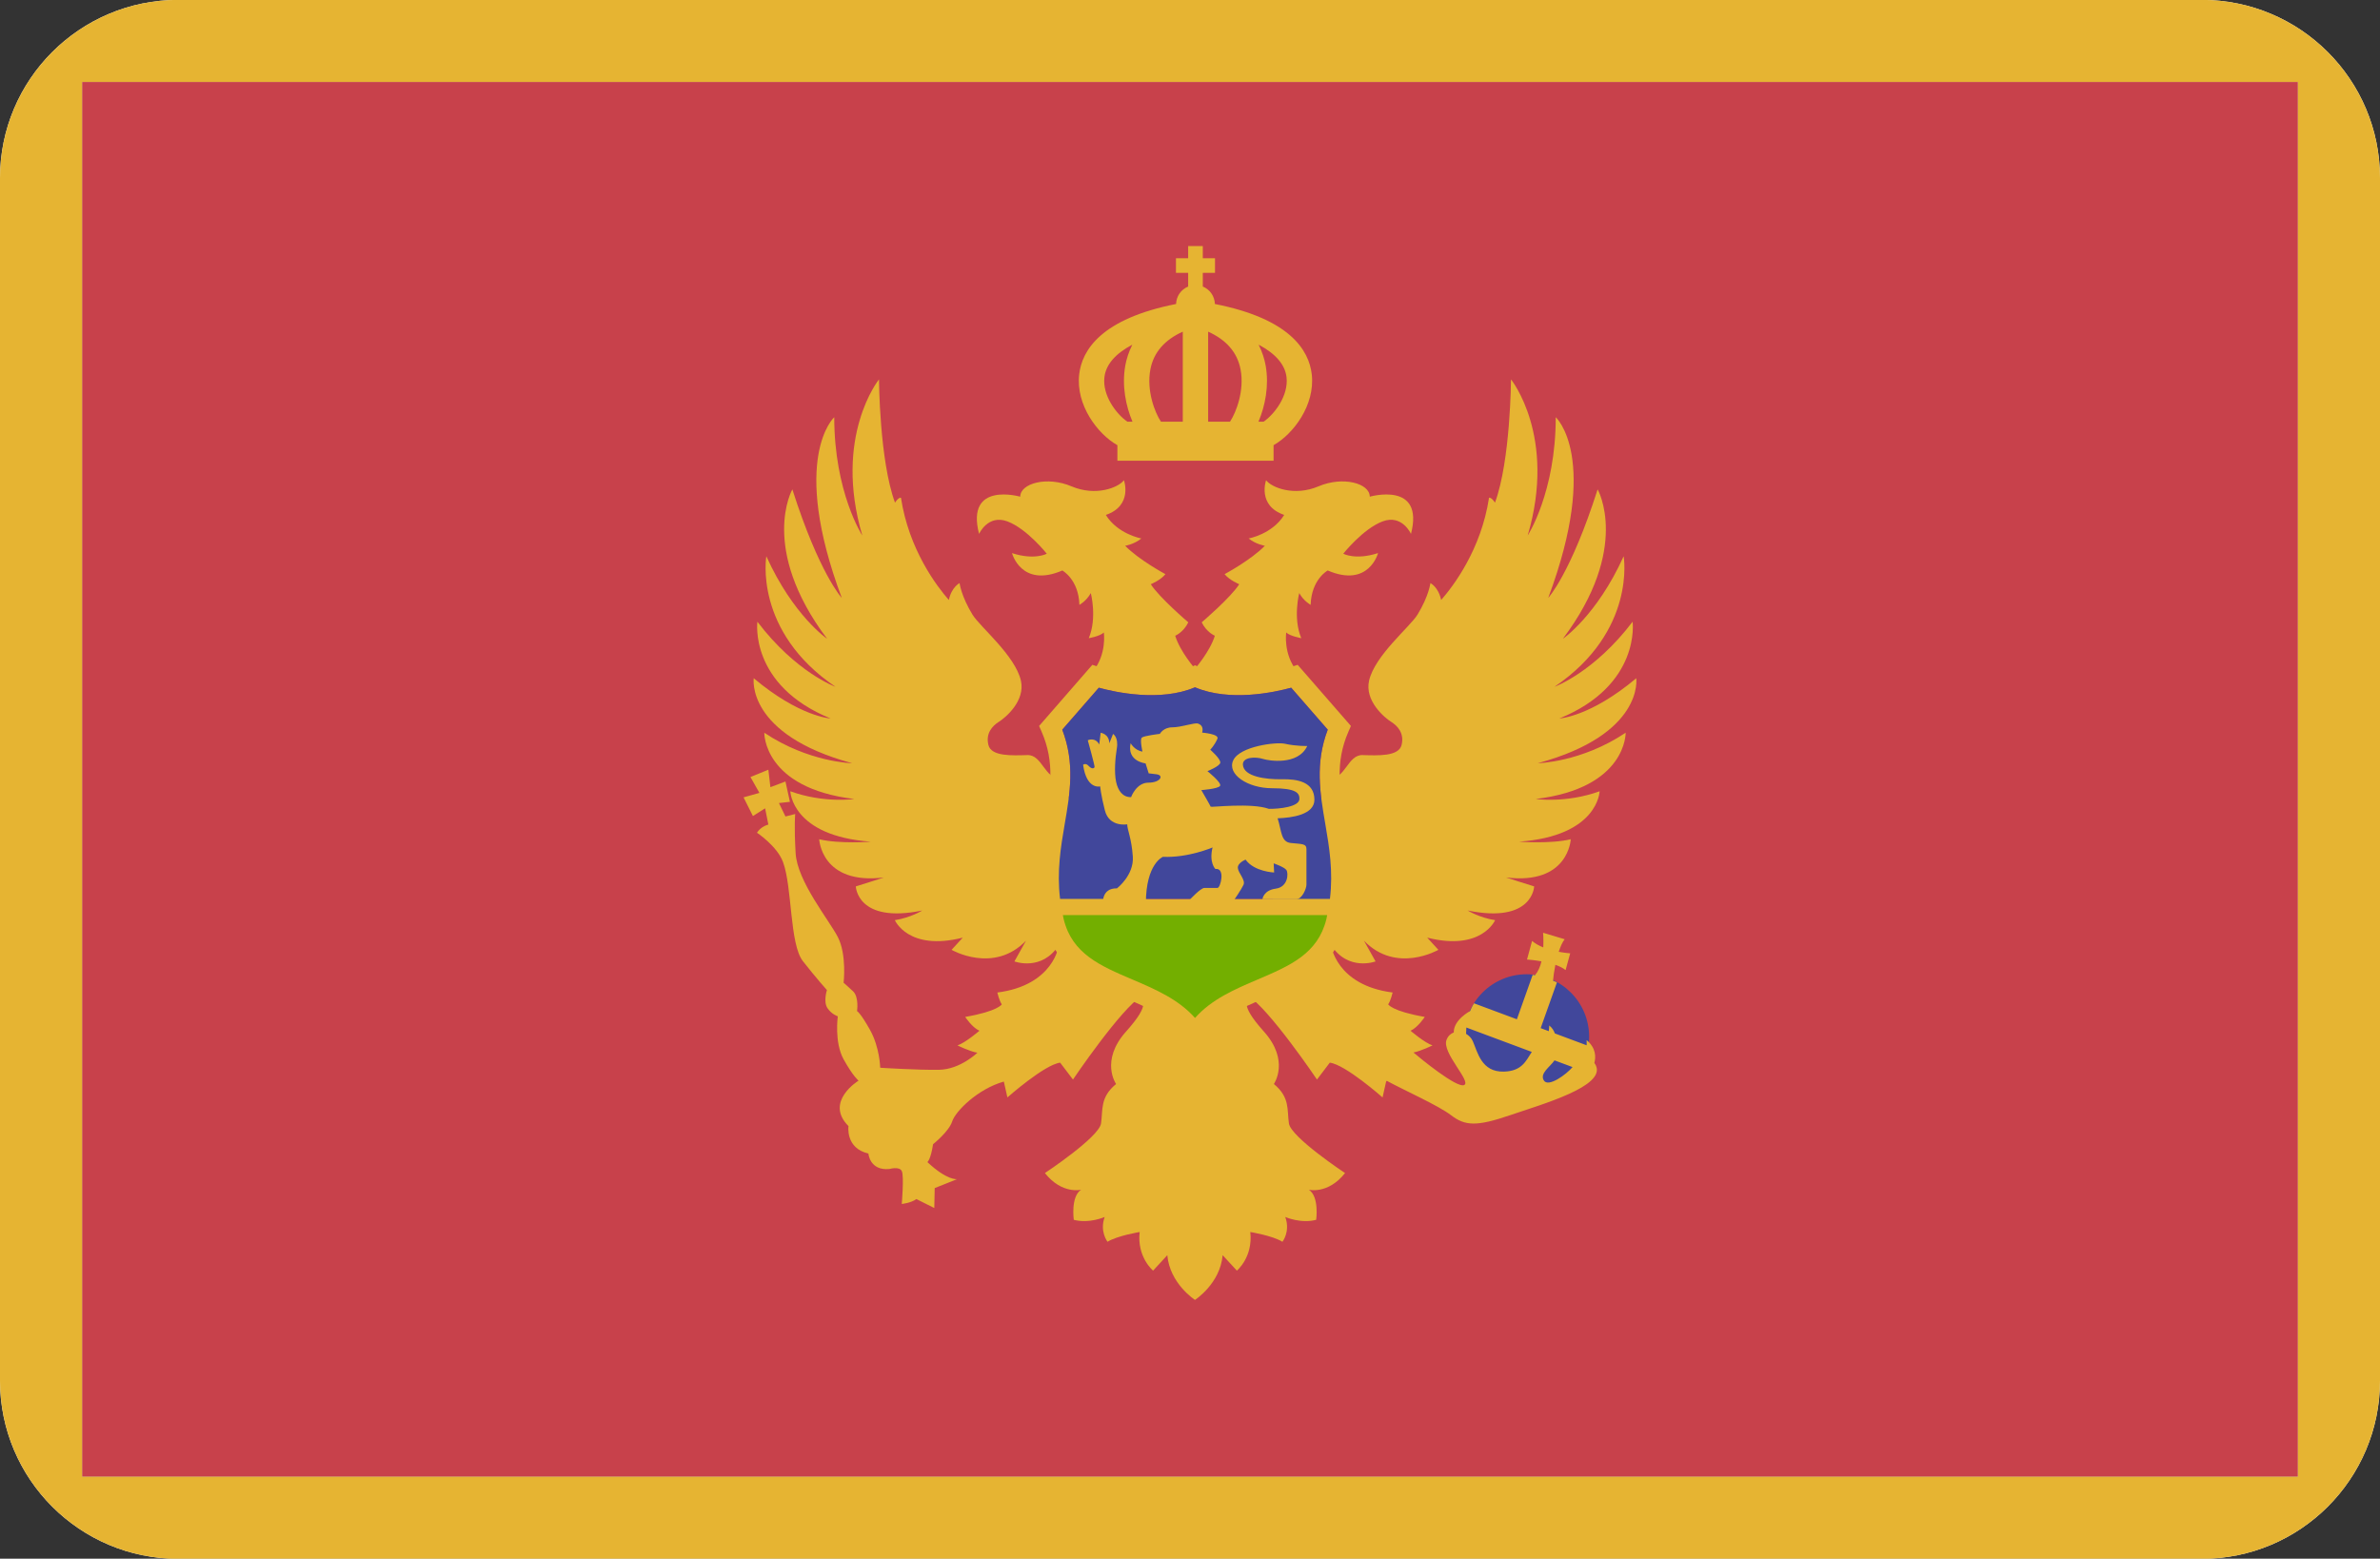 <?xml version="1.0" encoding="iso-8859-1"?>
<!-- Generator: Adobe Illustrator 19.0.0, SVG Export Plug-In . SVG Version: 6.00 Build 0)  -->
<svg xmlns="http://www.w3.org/2000/svg" xmlns:xlink="http://www.w3.org/1999/xlink" version="1.1" id="Layer_1" x="0px" y="0px" viewBox="0 88.3 512 335.4" style="enable-background:new 0 0 512 512;" xml:space="preserve">
<rect x="0" y="88.3" width="512" height="335.4" fill="#333333" stroke="none"/>
<g>
	<rect x="17.655" y="105.929" style="fill:#F5F5F5;" width="476.69" height="300.14"/>
	<path style="fill:#F5F5F5;" d="M473.655,88.275H38.345C17.167,88.275,0,105.442,0,126.62V385.38   c0,21.177,17.167,38.345,38.345,38.345h435.31c21.177,0,38.345-17.167,38.345-38.345V126.62   C512,105.442,494.833,88.275,473.655,88.275z M494.345,406.068H17.655V105.93h476.69V406.068z"/>
	<circle style="fill:#F5F5F5;" cx="328.43" cy="311.37" r="13.433"/>
	<path style="fill:#F5F5F5;" d="M352.003,234.242c-9.886,8.311-16.535,8.661-16.535,8.661c17.586-7.174,15.748-20.822,15.748-20.822   c-8.311,10.936-16.798,13.998-16.798,13.998c17.673-11.986,14.873-28.084,14.873-28.084c-5.774,12.774-13.079,17.76-13.079,17.76   c14.698-19.554,7.48-32.152,7.48-32.152c-5.774,18.11-10.63,23.36-10.63,23.36c11.286-30.184,1.619-38.889,1.619-38.889   c0,16.185-6.037,25.459-6.037,25.459c6.3-21.347-3.587-33.596-3.587-33.596s-0.093,17.404-3.445,26.52   c-0.804-1.222-1.28-1.06-1.28-1.06c-1.704,11.179-7.712,19.049-10.306,22.01c-0.576-2.786-2.308-3.639-2.308-3.639   s-0.312,2.735-2.766,6.769c-1.608,2.643-9.204,8.806-10.429,14.23c-0.982,4.349,3.325,7.961,4.724,8.836   c1.4,0.875,2.887,2.45,2.274,4.986c-0.612,2.537-5.162,2.274-8.399,2.187s-3.674,5.249-7.262,5.075l-0.608,3.98l-1.405,0.307   c0,0-14.698,29.289-15.949,39.255l-10.823,1.427l-10.823-1.427c-1.251-9.966-15.949-39.255-15.949-39.255l-1.405-0.307l-0.608-3.98   c-3.587,0.175-4.024-5.162-7.262-5.075c-3.238,0.087-7.787,0.35-8.399-2.187s0.875-4.113,2.274-4.986   c1.4-0.875,5.707-4.488,4.724-8.836c-1.225-5.425-8.821-11.587-10.429-14.23c-2.454-4.033-2.766-6.769-2.766-6.769   s-1.732,0.853-2.308,3.639c-2.593-2.963-8.601-10.831-10.305-22.01c0,0-0.476-0.161-1.28,1.06   c-3.352-9.117-3.445-26.52-3.445-26.52s-9.886,12.248-3.587,33.596c0,0-6.037-9.273-6.037-25.459c0,0-9.667,8.705,1.619,38.889   c0,0-4.855-5.249-10.63-23.36c0,0-7.218,12.598,7.48,32.152c0,0-7.305-4.986-13.079-17.76c0,0-2.799,16.098,14.873,28.084   c0,0-8.487-3.062-16.798-13.998c0,0-1.837,13.649,15.748,20.822c0,0-6.649-0.35-16.535-8.661c0,0-1.75,12.074,21.172,18.285   c0,0-9.362-0.175-18.898-6.562c0,0-0.263,11.898,19.335,14.261c0,0-6.474,0.962-13.736-1.662c0,0,0.263,9.623,17.323,10.848   c0,0-6.737,0.525-11.111-0.525c0,0,0.437,9.886,13.911,8.224c0,0-4.55,1.487-6.037,1.924c0,0,0.263,8.071,14.304,5.184   c0,0-2.494,1.553-5.906,2.078c0,0,2.887,6.737,14.611,3.762l-2.406,2.625c0,0,9.055,5.249,16.01-1.969l-2.494,4.462   c0,0,5.906,2.231,9.58-3.543c0,0-1.006,8.661-13.255,10.237c0,0,0.437,1.837,0.962,2.537c0,0-0.788,1.487-7.874,2.712   c0,0,1.487,2.274,3.062,2.975c0,0-3.062,2.625-4.724,3.149c0,0,2.625,1.312,4.287,1.575c0,0-3.674,3.587-8.224,3.674   c-4.55,0.087-12.685-0.438-12.685-0.438s-0.087-4.374-2.187-8.137c-2.1-3.762-2.799-4.046-2.799-4.046s0.459-3.018-0.853-4.265   s-2.034-1.837-2.034-1.837s0.7-6.037-1.225-9.799c-1.924-3.762-8.749-11.986-9.099-18.11s-0.087-8.399-0.087-8.399l-2.1,0.525   l-1.4-2.887l2.362-0.263l-0.962-4.374l-3.238,1.225l-0.438-3.762l-3.849,1.575l1.924,3.412l-3.412,0.962l2.013,4.024l2.625-1.662   l0.7,3.499c0,0-1.575,0.35-2.45,1.75c0,0,4.329,2.873,5.599,6.3c2.013,5.425,1.4,17.673,4.287,21.347   c2.887,3.674,5.162,6.211,5.162,6.211s-0.809,2.494,0.109,3.871c0.919,1.378,2.231,1.772,2.231,1.772s-0.788,5.578,1.247,9.252   c2.034,3.674,3.215,4.594,3.215,4.594s-7.415,4.527-2.165,9.777c0,0-0.7,4.768,4.287,5.906c0,0,0.263,3.762,4.55,3.325   c0,0,2.1-0.612,2.625,0.438c0.525,1.049,0,7.086,0,7.086s1.924-0.175,3.149-1.049l3.849,1.924l0.087-4.287l4.812-1.924   c0,0-2.1,0.35-6.387-3.674c0,0,0.7-0.438,1.225-3.85c0,0,3.412-2.712,4.113-4.899c0.7-2.187,5.512-6.999,11.111-8.574l0.766,3.412   c0,0,8.006-7.086,11.351-7.48l2.756,3.63c0,0,10.324-15.31,14.873-18.023c-0.35,1.225,2.187,1.4-3.456,7.699   c-5.643,6.3-2.144,11.286-2.144,11.286c-3.499,2.887-2.799,5.512-3.238,8.487c-0.437,2.975-12.074,10.674-12.074,10.674   c3.674,4.637,7.787,3.587,7.787,3.587c-2.275,1.487-1.575,6.474-1.575,6.474c3.325,0.875,6.649-0.612,6.649-0.612   c-1.138,3.149,0.612,5.336,0.612,5.336c2.1-1.312,6.912-2.1,6.912-2.1c-0.612,5.425,2.887,8.311,2.887,8.311l3.062-3.325   c0.525,6.124,5.95,9.624,5.95,9.624s5.425-3.5,5.95-9.624l3.062,3.325c0,0,3.5-2.887,2.887-8.311c0,0,4.812,0.788,6.912,2.1   c0,0,1.75-2.187,0.612-5.336c0,0,3.325,1.487,6.649,0.612c0,0,0.7-4.987-1.575-6.474c0,0,4.113,1.049,7.787-3.587   c0,0-11.636-7.699-12.074-10.674c-0.437-2.975,0.263-5.599-3.238-8.487c0,0,3.499-4.987-2.144-11.286   c-5.643-6.3-3.106-6.475-3.456-7.699c4.55,2.712,14.873,18.023,14.873,18.023l2.756-3.63c3.347,0.394,11.351,7.48,11.351,7.48   l0.766-3.412l0.145-0.158c4.174,2.248,11.068,5.288,13.854,7.418c2.975,2.275,5.425,2.45,12.598,0   c7.175-2.45,20.522-6.217,18.548-10.674c-0.108-0.243-0.23-0.406-0.348-0.596c0.313-1.151,0.442-3.16-1.665-4.916   c0,0,0.025,0.489,0.008,1.117l-6.839-2.549c-0.226-0.605-0.564-1.198-1.217-1.717c0,0,0.01,0.525-0.084,1.233l-1.754-0.654   l3.501-9.849c-0.265-0.148-0.563-0.231-0.838-0.361c0.071-0.892,0.239-2.125,0.5-3.414c0.855,0.299,1.636,0.668,2.202,1.131   l0.988-3.606c0,0-1.063-0.07-2.464-0.332c0.354-1.088,0.774-2.065,1.273-2.696l-4.637-1.4c0,0,0.12,1.405,0.038,3.158   c-0.885-0.359-1.729-0.815-2.411-1.399l-1.087,4.002c0.373,0.022,1.639,0.131,3.106,0.393c-0.265,1.175-0.732,2.217-1.401,2.999   c-0.165-0.022-0.318-0.082-0.486-0.098l-3.4,9.565l-9.22-3.436c-0.395,0.622-0.7,1.3-0.985,1.986   c0.049-0.1,0.093-0.256,0.145-0.319c0,0-3.567,1.866-3.518,4.607c-0.657,0.249-1.233,0.742-1.558,1.597   c-1.049,2.756,5.38,8.924,3.806,9.711c-1.546,0.772-9.623-5.88-10.918-6.997c1.665-0.323,4.094-1.533,4.094-1.533   c-1.663-0.525-4.724-3.149-4.724-3.149c1.575-0.7,3.062-2.975,3.062-2.975c-7.086-1.225-7.874-2.712-7.874-2.712   c0.525-0.7,0.962-2.537,0.962-2.537c-12.248-1.575-13.255-10.237-13.255-10.237c3.674,5.774,9.58,3.543,9.58,3.543l-2.494-4.462   c6.955,7.218,16.01,1.969,16.01,1.969l-2.406-2.625c11.723,2.975,14.611-3.762,14.611-3.762c-3.412-0.525-5.906-2.078-5.906-2.078   c14.042,2.887,14.304-5.184,14.304-5.184c-1.487-0.438-6.037-1.924-6.037-1.924c13.473,1.663,13.911-8.224,13.911-8.224   c-4.374,1.049-11.111,0.525-11.111,0.525c17.06-1.225,17.323-10.848,17.323-10.848c-7.262,2.625-13.736,1.662-13.736,1.662   c19.597-2.362,19.335-14.261,19.335-14.261c-9.536,6.387-18.898,6.562-18.898,6.562   C353.753,246.314,352.003,234.242,352.003,234.242z M332.121,320.789c-0.935-1.518,1.293-2.876,2.296-4.321l3.878,1.444   C336.978,319.484,333.085,322.354,332.121,320.789z M329.53,314.648c-1.258,1.949-2.133,4.135-6.005,4.239   c-4.855,0.131-5.643-4.2-6.692-6.562c-0.306-0.689-0.834-1.209-1.44-1.566c-0.002-0.424,0.02-0.889,0.057-1.359L329.53,314.648z"/>
	<path style="fill:#F5F5F5;" d="M255.635,222.212c0,0-6.233-5.315-8.071-8.202c0,0,2.1-0.853,3.149-2.165   c0,0-5.643-3.018-8.661-6.102c0,0,1.969-0.328,3.478-1.575c0,0-5.068-0.916-7.638-5.066c5.859-2.001,3.898-7.467,3.898-7.467   c-1.181,1.575-6.037,3.543-11.286,1.312s-11.023-0.657-11.023,2.231c0,0-11.811-3.412-8.858,8.006c0,0,1.902-4.265,6.102-2.69   c4.2,1.575,8.465,6.955,8.465,6.955s-2.625,1.443-7.48-0.131c0,0,1.969,7.545,10.827,3.74c0,0,3.499,1.881,3.674,7.393   c0,0,1.487-0.788,2.45-2.537c0,0,1.4,5.336-0.437,9.711c0,0,2.45-0.437,3.238-1.225c0,0,0.7,4.637-2.362,8.399   c0,0,13.451,6.409,21.982-0.612c0,0-3.215-3.674-4.265-7.086C252.813,225.098,254.584,224.376,255.635,222.212z"/>
	<path style="fill:#F5F5F5;" d="M294.677,195.177c0-2.887-5.774-4.462-11.023-2.231c-5.249,2.231-10.105,0.263-11.286-1.312   c0,0-1.962,5.466,3.898,7.467c-2.57,4.15-7.638,5.066-7.638,5.066c1.51,1.247,3.478,1.575,3.478,1.575   c-3.018,3.084-8.661,6.102-8.661,6.102c1.049,1.312,3.149,2.165,3.149,2.165c-1.837,2.887-8.071,8.202-8.071,8.202   c1.049,2.165,2.822,2.887,2.822,2.887c-1.049,3.412-4.265,7.086-4.265,7.086c8.53,7.021,21.982,0.612,21.982,0.612   c-3.062-3.762-2.362-8.399-2.362-8.399c0.788,0.788,3.238,1.225,3.238,1.225c-1.837-4.374-0.437-9.711-0.437-9.711   c0.962,1.75,2.45,2.537,2.45,2.537c0.175-5.512,3.674-7.393,3.674-7.393c8.858,3.806,10.827-3.74,10.827-3.74   c-4.855,1.575-7.48,0.131-7.48,0.131s4.265-5.38,8.465-6.955c4.2-1.575,6.102,2.69,6.102,2.69   C306.487,191.766,294.677,195.177,294.677,195.177z"/>
	<path style="fill:#F5F5F5;" d="M289.329,264.883c-1.152-6.706-2.145-12.498,0.748-19.134l0.54-1.239l-11.457-13.156l-1.354,0.451   c-0.117,0.04-12.092,3.955-19.769,0.115l-0.958-0.479l-0.958,0.479c-7.641,3.829-19.648-0.075-19.772-0.117l-1.354-0.447   L223.54,244.51l0.54,1.239c2.893,6.636,1.9,12.428,0.748,19.134c-1.085,6.332-2.316,13.51-0.15,22.263   c2.351,9.502,10.268,12.879,17.25,15.863c5.383,2.297,10.466,4.467,13.34,9.022l1.81,2.87l1.81-2.87   c2.874-4.555,7.957-6.724,13.34-9.022c6.984-2.983,14.899-6.36,17.25-15.863C291.645,278.393,290.413,271.214,289.329,264.883z    M228.522,245.307l7.863-9.027c3.562,0.979,13.19,3.097,20.693-0.088c7.502,3.186,17.13,1.066,20.693,0.088l7.863,9.027   c-2.761,7.272-1.674,13.611-0.526,20.3c0.859,5.012,1.714,10.175,0.996,16.121h-58.052c-0.717-5.946,0.138-11.109,0.996-16.121   C230.196,258.919,231.283,252.578,228.522,245.307z M270.548,299.071c-4.866,2.078-9.873,4.214-13.47,8.269   c-3.597-4.055-8.604-6.191-13.47-8.269c-6.828-2.915-12.719-5.463-14.662-12.618h56.262   C283.267,293.609,277.376,296.156,270.548,299.071z"/>
	<path style="fill:#F5F5F5;" d="M228.522,245.307l7.863-9.027c3.562,0.979,13.19,3.097,20.693-0.088   c7.502,3.186,17.13,1.066,20.693,0.088l7.863,9.027c-2.761,7.272-1.674,13.611-0.526,20.3c0.859,5.012,1.714,10.175,0.996,16.121   h-58.052c-0.717-5.946,0.138-11.109,0.996-16.121C230.196,258.919,231.283,252.578,228.522,245.307z"/>
	<path style="fill:#F5F5F5;" d="M228.646,285.204c0.067,0.307,0.11,0.602,0.188,0.914c1.839,7.431,7.834,9.99,14.776,12.953   c4.866,2.078,9.873,4.214,13.47,8.269c3.597-4.055,8.604-6.191,13.47-8.269c6.942-2.964,12.937-5.523,14.776-12.953   c0.077-0.311,0.12-0.607,0.188-0.914H228.646z"/>
	<path style="fill:#F5F5F5;" d="M282.763,260.391c0-3.871-3.679-4.481-7.023-4.415c-3.345,0.067-8.237-0.544-8.361-3.144   c-0.077-1.621,2.643-1.772,4.415-1.204c1.028,0.33,7.424,1.472,9.431-2.809c0,0-2.339,0.075-4.808-0.479   c-1.902-0.427-9.707,0.545-11.112,3.555s3.125,6.014,8.342,6.014s5.933,1.044,5.892,2.316c-0.054,1.672-4.191,2.145-6.569,2.123   c-3.743-1.359-12.477-0.295-12.519-0.46c-0.05-0.202-2.015-3.575-2.015-3.575s3.576-0.252,4.029-0.907   c0.453-0.654-2.713-3.169-2.713-3.169s2.663-1.062,2.764-1.817c0.11-0.831-2.162-2.798-2.162-2.798s0.878-0.865,1.538-2.342   c0.472-1.055-3.277-1.337-3.277-1.337c0.201-0.802,0.124-1.581-0.87-1.94c-0.768-0.277-3.612,0.802-5.551,0.802   s-2.676,1.405-2.676,1.405s-3.411,0.402-3.88,0.802c-0.468,0.402,0.134,3.01,0.134,3.01c-1.739-0.267-2.541-1.806-2.541-1.806   c-0.87,3.946,3.211,4.348,3.211,4.348l0.669,2.141c0,0,0,0,1.672,0.201s0.87,1.806-1.739,1.806s-3.716,3.112-3.716,3.112   c-1.813,0.051-2.82-1.41-3.223-3.274c-0.444-2.051-0.182-5.203,0.151-7.201c0.403-2.418-0.806-3.123-0.806-3.123l-0.806,2.015   c-0.05-2.065-1.864-2.266-1.864-2.266l-0.302,2.518c-0.907-1.662-2.467-0.907-2.467-0.907s1.511,5.439,1.461,5.741   c-0.051,0.302-0.554,0.554-1.259-0.202s-1.208-0.252-1.208-0.252c0.756,5.439,3.672,4.641,3.672,4.641s0.13,1.704,1.011,5.163   c0.94,3.693,4.808,2.998,4.808,2.998c0,1.204,0.937,2.943,1.204,6.956s-3.411,6.823-3.411,6.823   c-3.345-0.067-3.01,3.211-3.01,3.211h9.23c0-8.535,3.669-9.998,3.669-9.998c5.439,0.252,10.677-2.015,10.677-2.015   c-0.806,3.274,0.605,4.633,0.605,4.633c2.216-0.302,1.108,4.079,0.453,4.079c-0.654,0-2.015,0-2.82,0s-3.123,2.518-3.123,2.518   h9.569c0,0,1.461-2.115,1.964-3.172c0.503-1.058-1.108-2.518-1.208-3.626c-0.1-1.108,1.662-1.813,1.662-1.813   c1.864,2.618,6.144,2.77,6.144,2.77l-0.1-1.964c0,0,2.216,0.756,2.72,1.41c0.503,0.654,0.403,3.677-2.266,4.029   s-2.871,2.266-2.871,2.266s6.094,0,7.303,0s2.165-2.266,2.165-3.123c0-0.856,0-6.446,0-7.656c0-1.208-1.007-1.057-3.374-1.31   c-2.15-0.228-1.944-2.581-2.83-5.312C277.956,264.276,282.763,263.596,282.763,260.391z"/>
	<path style="fill:#F5F5F5;" d="M282.197,168.871c-0.599-5.281-4.809-12.006-20.844-15.158c-0.053-1.704-1.101-3.148-2.6-3.756   v-2.943h2.625v-3.149h-2.625v-2.624h-3.149v2.625h-2.625v3.149h2.625v2.943c-1.497,0.608-2.547,2.052-2.6,3.756   c-16.035,3.153-20.245,9.877-20.844,15.158c-0.747,6.585,3.969,12.829,8.221,15.222v3.341h33.596v-3.341   C278.228,181.701,282.943,175.456,282.197,168.871z M264.609,179.036h-4.702v-19.369c3.876,1.751,6.274,4.436,6.972,8.124   C267.748,172.383,265.912,177.065,264.609,179.036z M247.477,167.788c0.698-3.688,3.095-6.372,6.972-8.122v19.369h-4.703   C248.441,177.065,246.606,172.382,247.477,167.788z M243.59,162.47c-0.772,1.547-1.265,3.094-1.516,4.515   c-0.76,4.302,0.111,8.674,1.551,12.051h-1.103c-2.356-1.622-5.383-5.612-4.936-9.549   C237.897,166.732,239.986,164.369,243.59,162.47z M271.835,179.036h-1.106c1.44-3.375,2.312-7.747,1.553-12.049   c-0.252-1.421-0.744-2.97-1.517-4.518c3.605,1.899,5.694,4.264,6.005,7.017C277.217,173.424,274.19,177.414,271.835,179.036z"/>
</g>
<rect x="17.655" y="105.929" style="fill:#C8414B;" width="476.69" height="300.14"/>
<path style="fill:#E6B432;" d="M473.655,88.275H38.345C17.167,88.275,0,105.442,0,126.62V385.38  c0,21.177,17.167,38.345,38.345,38.345h435.31c21.177,0,38.345-17.167,38.345-38.345V126.62  C512,105.442,494.833,88.275,473.655,88.275z M494.345,406.068H17.655V105.93h476.69V406.068z"/>
<circle style="fill:#41479B;" cx="328.43" cy="311.37" r="13.433"/>
<g>
	<path style="fill:#E6B432;" d="M352.003,234.242c-9.886,8.311-16.535,8.661-16.535,8.661c17.586-7.174,15.748-20.822,15.748-20.822   c-8.311,10.936-16.798,13.998-16.798,13.998c17.673-11.986,14.873-28.084,14.873-28.084c-5.774,12.774-13.079,17.76-13.079,17.76   c14.698-19.554,7.48-32.152,7.48-32.152c-5.774,18.11-10.63,23.36-10.63,23.36c11.286-30.184,1.619-38.889,1.619-38.889   c0,16.185-6.037,25.459-6.037,25.459c6.3-21.347-3.587-33.596-3.587-33.596s-0.093,17.404-3.445,26.52   c-0.804-1.222-1.28-1.06-1.28-1.06c-1.704,11.179-7.712,19.049-10.306,22.01c-0.576-2.786-2.308-3.639-2.308-3.639   s-0.312,2.735-2.766,6.769c-1.608,2.643-9.204,8.806-10.429,14.23c-0.982,4.349,3.325,7.961,4.724,8.836   c1.4,0.875,2.887,2.45,2.274,4.986c-0.612,2.537-5.162,2.274-8.399,2.187s-3.674,5.249-7.262,5.075l-0.608,3.98l-1.405,0.307   c0,0-14.698,29.289-15.949,39.255l-10.823,1.427l-10.823-1.427c-1.251-9.966-15.949-39.255-15.949-39.255l-1.405-0.307l-0.608-3.98   c-3.587,0.175-4.024-5.162-7.262-5.075c-3.238,0.087-7.787,0.35-8.399-2.187s0.875-4.113,2.274-4.986   c1.4-0.875,5.707-4.488,4.724-8.836c-1.225-5.425-8.821-11.587-10.429-14.23c-2.454-4.033-2.766-6.769-2.766-6.769   s-1.732,0.853-2.308,3.639c-2.593-2.963-8.601-10.831-10.305-22.01c0,0-0.476-0.161-1.28,1.06   c-3.352-9.117-3.445-26.52-3.445-26.52s-9.886,12.248-3.587,33.596c0,0-6.037-9.273-6.037-25.459c0,0-9.667,8.705,1.619,38.889   c0,0-4.855-5.249-10.63-23.36c0,0-7.218,12.598,7.48,32.152c0,0-7.305-4.986-13.079-17.76c0,0-2.799,16.098,14.873,28.084   c0,0-8.487-3.062-16.798-13.998c0,0-1.837,13.649,15.748,20.822c0,0-6.649-0.35-16.535-8.661c0,0-1.75,12.074,21.172,18.285   c0,0-9.362-0.175-18.898-6.562c0,0-0.263,11.898,19.335,14.261c0,0-6.474,0.962-13.736-1.662c0,0,0.263,9.623,17.323,10.848   c0,0-6.737,0.525-11.111-0.525c0,0,0.437,9.886,13.911,8.224c0,0-4.55,1.487-6.037,1.924c0,0,0.263,8.071,14.304,5.184   c0,0-2.494,1.553-5.906,2.078c0,0,2.887,6.737,14.611,3.762l-2.406,2.625c0,0,9.055,5.249,16.01-1.969l-2.494,4.462   c0,0,5.906,2.231,9.58-3.543c0,0-1.006,8.661-13.255,10.237c0,0,0.437,1.837,0.962,2.537c0,0-0.788,1.487-7.874,2.712   c0,0,1.487,2.274,3.062,2.975c0,0-3.062,2.625-4.724,3.149c0,0,2.625,1.312,4.287,1.575c0,0-3.674,3.587-8.224,3.674   c-4.55,0.087-12.685-0.438-12.685-0.438s-0.087-4.374-2.187-8.137c-2.1-3.762-2.799-4.046-2.799-4.046s0.459-3.018-0.853-4.265   s-2.034-1.837-2.034-1.837s0.7-6.037-1.225-9.799c-1.924-3.762-8.749-11.986-9.099-18.11s-0.087-8.399-0.087-8.399l-2.1,0.525   l-1.4-2.887l2.362-0.263l-0.962-4.374l-3.238,1.225l-0.438-3.762l-3.849,1.575l1.924,3.412l-3.412,0.962l2.013,4.024l2.625-1.662   l0.7,3.499c0,0-1.575,0.35-2.45,1.75c0,0,4.329,2.873,5.599,6.3c2.013,5.425,1.4,17.673,4.287,21.347   c2.887,3.674,5.162,6.211,5.162,6.211s-0.809,2.494,0.109,3.871c0.919,1.378,2.231,1.772,2.231,1.772s-0.788,5.578,1.247,9.252   c2.034,3.674,3.215,4.594,3.215,4.594s-7.415,4.527-2.165,9.777c0,0-0.7,4.768,4.287,5.906c0,0,0.263,3.762,4.55,3.325   c0,0,2.1-0.612,2.625,0.438c0.525,1.049,0,7.086,0,7.086s1.924-0.175,3.149-1.049l3.849,1.924l0.087-4.287l4.812-1.924   c0,0-2.1,0.35-6.387-3.674c0,0,0.7-0.438,1.225-3.85c0,0,3.412-2.712,4.113-4.899c0.7-2.187,5.512-6.999,11.111-8.574l0.766,3.412   c0,0,8.006-7.086,11.351-7.48l2.756,3.63c0,0,10.324-15.31,14.873-18.023c-0.35,1.225,2.187,1.4-3.456,7.699   c-5.643,6.3-2.144,11.286-2.144,11.286c-3.499,2.887-2.799,5.512-3.238,8.487c-0.437,2.975-12.074,10.674-12.074,10.674   c3.674,4.637,7.787,3.587,7.787,3.587c-2.275,1.487-1.575,6.474-1.575,6.474c3.325,0.875,6.649-0.612,6.649-0.612   c-1.138,3.149,0.612,5.336,0.612,5.336c2.1-1.312,6.912-2.1,6.912-2.1c-0.612,5.425,2.887,8.311,2.887,8.311l3.062-3.325   c0.525,6.124,5.95,9.624,5.95,9.624s5.425-3.5,5.95-9.624l3.062,3.325c0,0,3.5-2.887,2.887-8.311c0,0,4.812,0.788,6.912,2.1   c0,0,1.75-2.187,0.612-5.336c0,0,3.325,1.487,6.649,0.612c0,0,0.7-4.987-1.575-6.474c0,0,4.113,1.049,7.787-3.587   c0,0-11.636-7.699-12.074-10.674c-0.437-2.975,0.263-5.599-3.238-8.487c0,0,3.499-4.987-2.144-11.286   c-5.643-6.3-3.106-6.475-3.456-7.699c4.55,2.712,14.873,18.023,14.873,18.023l2.756-3.63c3.347,0.394,11.351,7.48,11.351,7.48   l0.766-3.412l0.145-0.158c4.174,2.248,11.068,5.288,13.854,7.418c2.975,2.275,5.425,2.45,12.598,0   c7.175-2.45,20.522-6.217,18.548-10.674c-0.108-0.243-0.23-0.406-0.348-0.596c0.313-1.151,0.442-3.16-1.665-4.916   c0,0,0.025,0.489,0.008,1.117l-6.839-2.549c-0.226-0.605-0.564-1.198-1.217-1.717c0,0,0.01,0.525-0.084,1.233l-1.754-0.654   l3.501-9.849c-0.265-0.148-0.563-0.231-0.838-0.361c0.071-0.892,0.239-2.125,0.5-3.414c0.855,0.299,1.636,0.668,2.202,1.131   l0.988-3.606c0,0-1.063-0.07-2.464-0.332c0.354-1.088,0.774-2.065,1.273-2.696l-4.637-1.4c0,0,0.12,1.405,0.038,3.158   c-0.885-0.359-1.729-0.815-2.411-1.399l-1.087,4.002c0.373,0.022,1.639,0.131,3.106,0.393c-0.265,1.175-0.732,2.217-1.401,2.999   c-0.165-0.022-0.318-0.082-0.486-0.098l-3.4,9.565l-9.22-3.436c-0.395,0.622-0.7,1.3-0.985,1.986   c0.049-0.1,0.093-0.256,0.145-0.319c0,0-3.567,1.866-3.518,4.607c-0.657,0.249-1.233,0.742-1.558,1.597   c-1.049,2.756,5.38,8.924,3.806,9.711c-1.546,0.772-9.623-5.88-10.918-6.997c1.665-0.323,4.094-1.533,4.094-1.533   c-1.663-0.525-4.724-3.149-4.724-3.149c1.575-0.7,3.062-2.975,3.062-2.975c-7.086-1.225-7.874-2.712-7.874-2.712   c0.525-0.7,0.962-2.537,0.962-2.537c-12.248-1.575-13.255-10.237-13.255-10.237c3.674,5.774,9.58,3.543,9.58,3.543l-2.494-4.462   c6.955,7.218,16.01,1.969,16.01,1.969l-2.406-2.625c11.723,2.975,14.611-3.762,14.611-3.762c-3.412-0.525-5.906-2.078-5.906-2.078   c14.042,2.887,14.304-5.184,14.304-5.184c-1.487-0.438-6.037-1.924-6.037-1.924c13.473,1.663,13.911-8.224,13.911-8.224   c-4.374,1.049-11.111,0.525-11.111,0.525c17.06-1.225,17.323-10.848,17.323-10.848c-7.262,2.625-13.736,1.662-13.736,1.662   c19.597-2.362,19.335-14.261,19.335-14.261c-9.536,6.387-18.898,6.562-18.898,6.562   C353.753,246.314,352.003,234.242,352.003,234.242z M332.121,320.789c-0.935-1.518,1.293-2.876,2.296-4.321l3.878,1.444   C336.978,319.484,333.085,322.354,332.121,320.789z M329.53,314.648c-1.258,1.949-2.133,4.135-6.005,4.239   c-4.855,0.131-5.643-4.2-6.692-6.562c-0.306-0.689-0.834-1.209-1.44-1.566c-0.002-0.424,0.02-0.889,0.057-1.359L329.53,314.648z"/>
	<path style="fill:#E6B432;" d="M255.635,222.212c0,0-6.233-5.315-8.071-8.202c0,0,2.1-0.853,3.149-2.165   c0,0-5.643-3.018-8.661-6.102c0,0,1.969-0.328,3.478-1.575c0,0-5.068-0.916-7.638-5.066c5.859-2.001,3.898-7.467,3.898-7.467   c-1.181,1.575-6.037,3.543-11.286,1.312s-11.023-0.657-11.023,2.231c0,0-11.811-3.412-8.858,8.006c0,0,1.902-4.265,6.102-2.69   c4.2,1.575,8.465,6.955,8.465,6.955s-2.625,1.443-7.48-0.131c0,0,1.969,7.545,10.827,3.74c0,0,3.499,1.881,3.674,7.393   c0,0,1.487-0.788,2.45-2.537c0,0,1.4,5.336-0.437,9.711c0,0,2.45-0.437,3.238-1.225c0,0,0.7,4.637-2.362,8.399   c0,0,13.451,6.409,21.982-0.612c0,0-3.215-3.674-4.265-7.086C252.813,225.098,254.584,224.376,255.635,222.212z"/>
	<path style="fill:#E6B432;" d="M294.677,195.177c0-2.887-5.774-4.462-11.023-2.231c-5.249,2.231-10.105,0.263-11.286-1.312   c0,0-1.962,5.466,3.898,7.467c-2.57,4.15-7.638,5.066-7.638,5.066c1.51,1.247,3.478,1.575,3.478,1.575   c-3.018,3.084-8.661,6.102-8.661,6.102c1.049,1.312,3.149,2.165,3.149,2.165c-1.837,2.887-8.071,8.202-8.071,8.202   c1.049,2.165,2.822,2.887,2.822,2.887c-1.049,3.412-4.265,7.086-4.265,7.086c8.53,7.021,21.982,0.612,21.982,0.612   c-3.062-3.762-2.362-8.399-2.362-8.399c0.788,0.788,3.238,1.225,3.238,1.225c-1.837-4.374-0.437-9.711-0.437-9.711   c0.962,1.75,2.45,2.537,2.45,2.537c0.175-5.512,3.674-7.393,3.674-7.393c8.858,3.806,10.827-3.74,10.827-3.74   c-4.855,1.575-7.48,0.131-7.48,0.131s4.265-5.38,8.465-6.955c4.2-1.575,6.102,2.69,6.102,2.69   C306.487,191.766,294.677,195.177,294.677,195.177z"/>
	<path style="fill:#E6B432;" d="M289.329,264.883c-1.152-6.706-2.145-12.498,0.748-19.134l0.54-1.239l-11.457-13.156l-1.354,0.451   c-0.117,0.04-12.092,3.955-19.769,0.115l-0.958-0.479l-0.958,0.479c-7.641,3.829-19.648-0.075-19.772-0.117l-1.354-0.447   L223.54,244.51l0.54,1.239c2.893,6.636,1.9,12.428,0.748,19.134c-1.085,6.332-2.316,13.51-0.15,22.263   c2.351,9.502,10.268,12.879,17.25,15.863c5.383,2.297,10.466,4.467,13.34,9.022l1.81,2.87l1.81-2.87   c2.874-4.555,7.957-6.724,13.34-9.022c6.984-2.983,14.899-6.36,17.25-15.863C291.645,278.393,290.413,271.214,289.329,264.883z    M228.522,245.307l7.863-9.027c3.562,0.979,13.19,3.097,20.693-0.088c7.502,3.186,17.13,1.066,20.693,0.088l7.863,9.027   c-2.761,7.272-1.674,13.611-0.526,20.3c0.859,5.012,1.714,10.175,0.996,16.121h-58.052c-0.717-5.946,0.138-11.109,0.996-16.121   C230.196,258.919,231.283,252.578,228.522,245.307z M270.548,299.071c-4.866,2.078-9.873,4.214-13.47,8.269   c-3.597-4.055-8.604-6.191-13.47-8.269c-6.828-2.915-12.719-5.463-14.662-12.618h56.262   C283.267,293.609,277.376,296.156,270.548,299.071z"/>
</g>
<path style="fill:#41479B;" d="M228.522,245.307l7.863-9.027c3.562,0.979,13.19,3.097,20.693-0.088  c7.502,3.186,17.13,1.066,20.693,0.088l7.863,9.027c-2.761,7.272-1.674,13.611-0.526,20.3c0.859,5.012,1.714,10.175,0.996,16.121  h-58.052c-0.717-5.946,0.138-11.109,0.996-16.121C230.196,258.919,231.283,252.578,228.522,245.307z"/>
<path style="fill:#73AF00;" d="M228.646,285.204c0.067,0.307,0.11,0.602,0.188,0.914c1.839,7.431,7.834,9.99,14.776,12.953  c4.866,2.078,9.873,4.214,13.47,8.269c3.597-4.055,8.604-6.191,13.47-8.269c6.942-2.964,12.937-5.523,14.776-12.953  c0.077-0.311,0.12-0.607,0.188-0.914H228.646z"/>
<g>
	<path style="fill:#E6B432;" d="M282.763,260.391c0-3.871-3.679-4.481-7.023-4.415c-3.345,0.067-8.237-0.544-8.361-3.144   c-0.077-1.621,2.643-1.772,4.415-1.204c1.028,0.33,7.424,1.472,9.431-2.809c0,0-2.339,0.075-4.808-0.479   c-1.902-0.427-9.707,0.545-11.112,3.555s3.125,6.014,8.342,6.014s5.933,1.044,5.892,2.316c-0.054,1.672-4.191,2.145-6.569,2.123   c-3.743-1.359-12.477-0.295-12.519-0.46c-0.05-0.202-2.015-3.575-2.015-3.575s3.576-0.252,4.029-0.907   c0.453-0.654-2.713-3.169-2.713-3.169s2.663-1.062,2.764-1.817c0.11-0.831-2.162-2.798-2.162-2.798s0.878-0.865,1.538-2.342   c0.472-1.055-3.277-1.337-3.277-1.337c0.201-0.802,0.124-1.581-0.87-1.94c-0.768-0.277-3.612,0.802-5.551,0.802   s-2.676,1.405-2.676,1.405s-3.411,0.402-3.88,0.802c-0.468,0.402,0.134,3.01,0.134,3.01c-1.739-0.267-2.541-1.806-2.541-1.806   c-0.87,3.946,3.211,4.348,3.211,4.348l0.669,2.141c0,0,0,0,1.672,0.201s0.87,1.806-1.739,1.806s-3.716,3.112-3.716,3.112   c-1.813,0.051-2.82-1.41-3.223-3.274c-0.444-2.051-0.182-5.203,0.151-7.201c0.403-2.418-0.806-3.123-0.806-3.123l-0.806,2.015   c-0.05-2.065-1.864-2.266-1.864-2.266l-0.302,2.518c-0.907-1.662-2.467-0.907-2.467-0.907s1.511,5.439,1.461,5.741   c-0.051,0.302-0.554,0.554-1.259-0.202s-1.208-0.252-1.208-0.252c0.756,5.439,3.672,4.641,3.672,4.641s0.13,1.704,1.011,5.163   c0.94,3.693,4.808,2.998,4.808,2.998c0,1.204,0.937,2.943,1.204,6.956s-3.411,6.823-3.411,6.823   c-3.345-0.067-3.01,3.211-3.01,3.211h9.23c0-8.535,3.669-9.998,3.669-9.998c5.439,0.252,10.677-2.015,10.677-2.015   c-0.806,3.274,0.605,4.633,0.605,4.633c2.216-0.302,1.108,4.079,0.453,4.079c-0.654,0-2.015,0-2.82,0s-3.123,2.518-3.123,2.518   h9.569c0,0,1.461-2.115,1.964-3.172c0.503-1.058-1.108-2.518-1.208-3.626c-0.1-1.108,1.662-1.813,1.662-1.813   c1.864,2.618,6.144,2.77,6.144,2.77l-0.1-1.964c0,0,2.216,0.756,2.72,1.41c0.503,0.654,0.403,3.677-2.266,4.029   s-2.871,2.266-2.871,2.266s6.094,0,7.303,0s2.165-2.266,2.165-3.123c0-0.856,0-6.446,0-7.656c0-1.208-1.007-1.057-3.374-1.31   c-2.15-0.228-1.944-2.581-2.83-5.312C277.956,264.276,282.763,263.596,282.763,260.391z"/>
	<path style="fill:#E6B432;" d="M282.197,168.871c-0.599-5.281-4.809-12.006-20.844-15.158c-0.053-1.704-1.101-3.148-2.6-3.756   v-2.943h2.625v-3.149h-2.625v-2.624h-3.149v2.625h-2.625v3.149h2.625v2.943c-1.497,0.608-2.547,2.052-2.6,3.756   c-16.035,3.153-20.245,9.877-20.844,15.158c-0.747,6.585,3.969,12.829,8.221,15.222v3.341h33.596v-3.341   C278.228,181.701,282.943,175.456,282.197,168.871z M264.609,179.036h-4.702v-19.369c3.876,1.751,6.274,4.436,6.972,8.124   C267.748,172.383,265.912,177.065,264.609,179.036z M247.477,167.788c0.698-3.688,3.095-6.372,6.972-8.122v19.369h-4.703   C248.441,177.065,246.606,172.382,247.477,167.788z M243.59,162.47c-0.772,1.547-1.265,3.094-1.516,4.515   c-0.76,4.302,0.111,8.674,1.551,12.051h-1.103c-2.356-1.622-5.383-5.612-4.936-9.549   C237.897,166.732,239.986,164.369,243.59,162.47z M271.835,179.036h-1.106c1.44-3.375,2.312-7.747,1.553-12.049   c-0.252-1.421-0.744-2.97-1.517-4.518c3.605,1.899,5.694,4.264,6.005,7.017C277.217,173.424,274.19,177.414,271.835,179.036z"/>
</g>
<g>
</g>
<g>
</g>
<g>
</g>
<g>
</g>
<g>
</g>
<g>
</g>
<g>
</g>
<g>
</g>
<g>
</g>
<g>
</g>
<g>
</g>
<g>
</g>
<g>
</g>
<g>
</g>
<g>
</g>
</svg>
